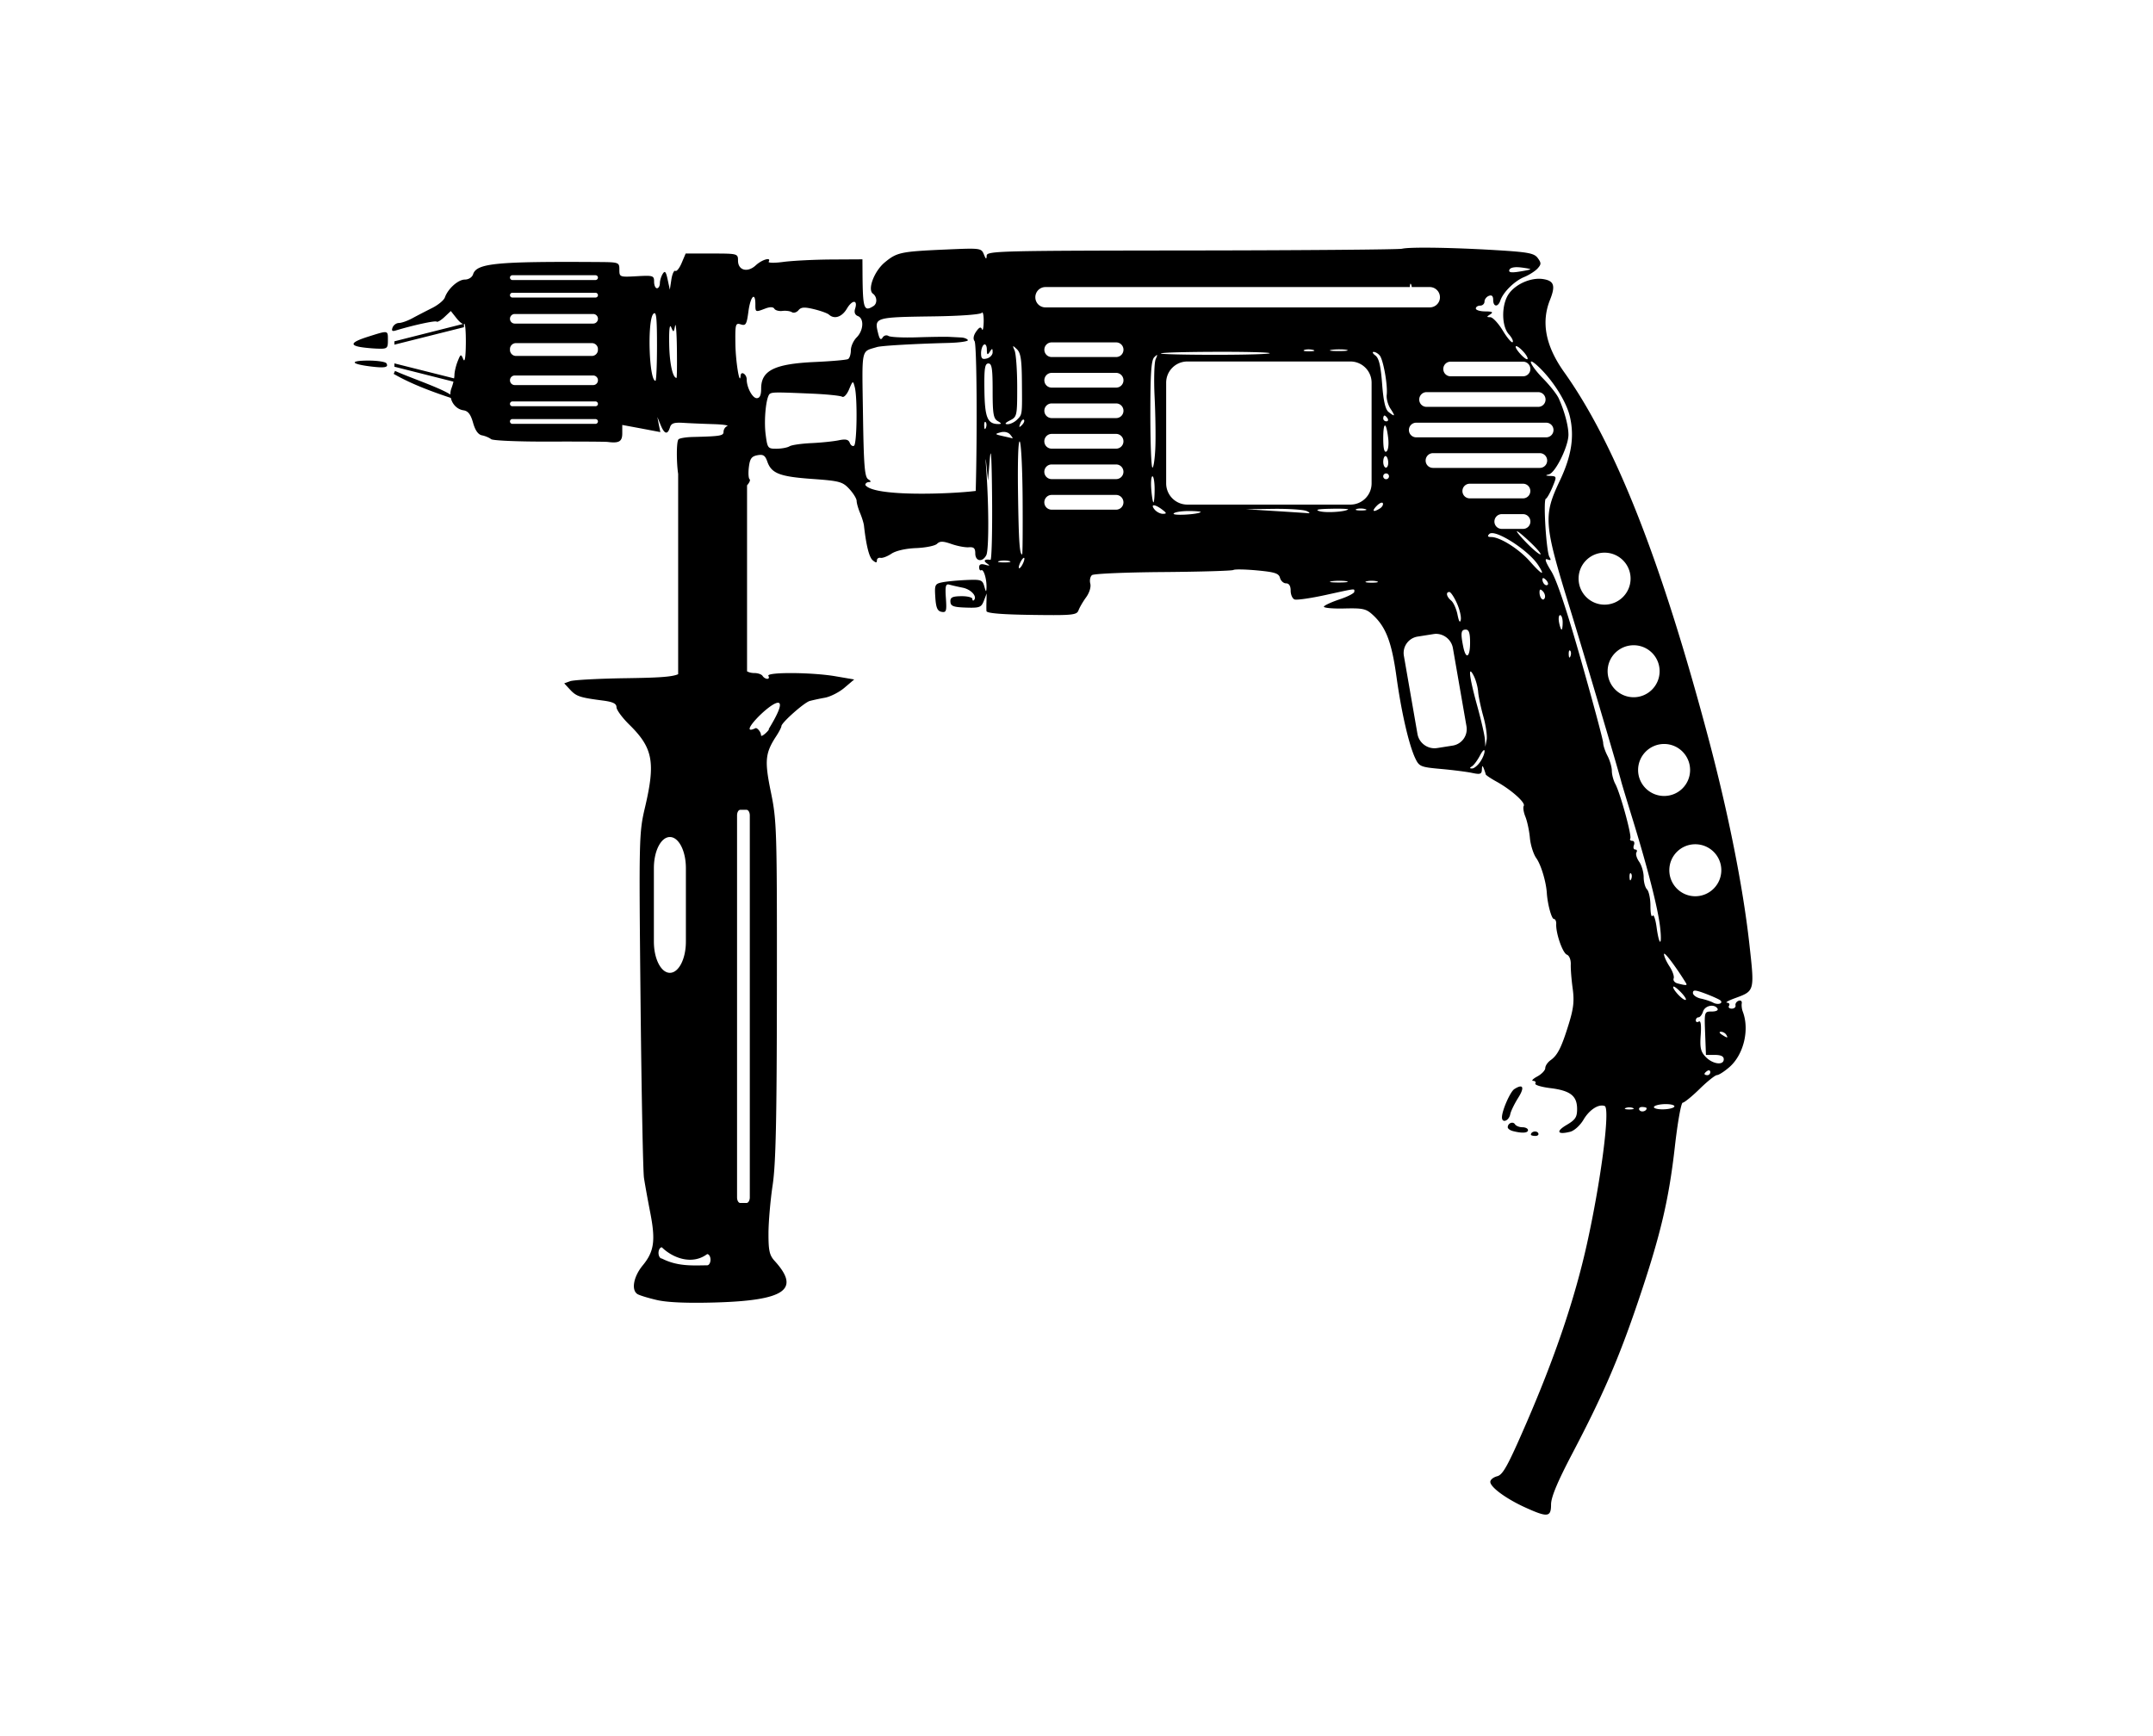 <svg xmlns="http://www.w3.org/2000/svg" viewBox="0 0 744.09 600"><path d="M492.06 85.6c-3.779.01-6.48.125-7.5.375-1.1.27-33.838.552-72.75.594-66.66.072-70.752.163-70.812 1.812-.049 1.36-.275 1.252-.969-.468-.867-2.156-1.213-2.192-12.687-1.688-16.019.704-17.3.95-21.53 4.438-3.675 3.028-6.093 9.415-4.126 10.844 1.468 1.066 1.572 3.403.188 4.28-3.286 2.085-3.682.971-3.782-10.905l-.03-5.25-10.97.062c-6.03.048-13.42.435-16.438.844-3.016.41-5.28.36-5-.094 1.042-1.685-2.303-.739-4.437 1.25-2.85 2.654-6.157 1.781-6.157-1.625 0-2.397-.144-2.437-9.062-2.437h-9.031l-1.375 3.25c-.752 1.787-1.728 3.025-2.188 2.75-.46-.275-1.084 1.075-1.375 3l-.531 3.5-.75-3.5c-.586-2.732-.942-3.17-1.688-2-.525.825-.992 2.287-1 3.25s-.45 1.75-1 1.75-1-1.013-1-2.25c.002-2.121-.341-2.226-6-1.906-5.877.331-6 .285-6-2.25 0-2.543-.13-2.609-7.25-2.657-35.377-.237-42.098.425-43.312 4.25-.328 1.034-1.547 1.813-2.843 1.813-2.314 0-5.837 3.15-6.907 6.187-.33.937-2.285 2.577-4.375 3.625s-5.162 2.632-6.812 3.532c-1.65.9-3.753 1.653-4.656 1.656-.904.003-1.889.701-2.22 1.562-.438 1.145-.15 1.421 1.126 1.031 5.947-1.817 13.669-3.487 14.094-3.062.275.275 1.507-.455 2.719-1.594l2.187-2.062 2 2.53c.82 1.043 1.688 1.777 2.219 1.938l-23.719 6v1.157l24.031-6.032v-1.125c.034-.012.069-.006.094-.03.348-.349.6 2.701.562 6.78-.046 4.875-.367 6.721-.906 5.407-.762-1.859-.906-1.804-1.938.812-.61 1.548-1.093 3.66-1.093 4.688 0 .304-.053.714-.125 1.156L136.31 125.6v1.156l20.406 5.157a18.533 18.533 0 01-.688 2.28 5.704 5.704 0 00-.375 2.188c-3.558-2.383-14.657-6.097-19.125-8.187l-.469 1.031c6.607 3.865 15.14 6.778 19.75 8.313.058.252.13.508.22.75.67 1.807 2.195 3.242 4.155 3.53 1.593.235 2.502 1.41 3.313 4.313.745 2.667 1.778 4.1 3.094 4.344 1.083.201 2.495.803 3.125 1.313.629.51 9.629.882 20 .843s19.519.019 20.344.125c3.905.505 5-.153 5-3v-2.875l6.562 1.22 6.594 1.25-.531-2.626-.5-2.594 1.125 2.75c1.313 3.21 2.388 3.492 3.219.875.475-1.496 1.425-1.807 4.812-1.593 2.323.146 6.919.338 10.22.437 3.299.099 5.437.41 4.75.688s-1.25 1.158-1.25 1.937c0 1.404-1.02 1.577-10.657 1.813-2.291.056-4.502.409-4.906.812-.778.777-.706 8.15-.125 11.938v69.25c-2.226.976-7.216 1.217-18.031 1.375-9.467.138-18.145.611-19.281 1.031l-2.063.75 2.063 2.219c2.144 2.302 3.401 2.701 11.25 3.719 3.544.46 4.744 1.052 4.75 2.312.004.93 2.005 3.643 4.437 6.032 8.142 7.995 9.091 12.938 5.438 28.5-2.087 8.89-2.133 10.332-1.563 66.625.321 31.646.857 59.33 1.188 61.53s1.303 7.578 2.156 11.939c1.902 9.718 1.363 13.512-2.594 18.312-3.174 3.85-4.03 8.517-1.812 9.906.687.43 3.725 1.368 6.75 2.062 3.613.83 10.473 1.113 20 .844 24.308-.687 29.698-4.463 20.625-14.406-1.757-1.926-2.11-3.57-2.094-9.5.01-3.944.654-11.431 1.438-16.656 1.102-7.35 1.43-22.625 1.468-67.5.047-55.247-.048-58.491-2.062-68.281-2.253-10.948-2.006-13.545 1.875-19.469.962-1.469 1.75-3.006 1.75-3.406 0-1.17 7.883-8.168 9.781-8.688.952-.26 3.294-.78 5.219-1.125 1.925-.345 4.984-1.904 6.812-3.469l3.344-2.843-6.406-1.094c-8.124-1.415-24.102-1.504-23.25-.125.34.55.175 1-.375 1s-1.285-.45-1.625-1-1.612-1-2.844-1c-.976 0-1.837-.208-2.531-.594v-64.28c.835-.948 1.228-1.873.875-2.126-.385-.275-.494-2.147-.25-4.156.356-2.937.93-3.741 2.937-4.125 2.01-.384 2.694.055 3.438 2.187 1.431 4.107 4.292 5.203 15.469 6 9.513.68 10.555.965 12.875 3.47 1.388 1.497 2.531 3.363 2.531 4.124 0 .761.538 2.64 1.188 4.188.65 1.548 1.248 3.505 1.343 4.344.785 7.007 1.803 10.98 3.032 12 1.083.899 1.437.933 1.437.062 0-.641.563-1.051 1.25-.906.688.144 2.385-.505 3.781-1.438 1.528-1.021 4.908-1.796 8.5-1.937 3.279-.129 6.551-.788 7.25-1.469 1.01-.986 2.033-.97 5 .062 2.051.714 4.732 1.226 5.97 1.125 1.742-.14 2.25.319 2.25 2.125 0 2.764 2.5 3.158 3.812.594.916-1.788.897-17.19-.032-29.75-.285-3.85-.249-4.525.063-1.5l.562 5.5.625-7.5c.4-4.927.663-.21.782 13.75.099 11.688-.15 21.19-.563 21.125-2.002-.316-2.598.275-1.25 1.219 1.2.84 1.073.933-.594.469-1.43-.398-2.062-.134-2.062.875 0 .809.323 1.276.719 1.031.842-.52 1.936 3.148 1.812 6.031-.07 1.634-.19 1.567-.75-.437-.63-2.262-1.115-2.436-6.156-2.22-3.006.13-6.74.475-8.281.782-2.644.527-2.785.83-2.5 5.219.232 3.593.725 4.728 2.156 5 1.643.312 1.814-.246 1.5-4.75-.287-4.141-.066-4.994 1.156-4.656.825.227 2.914.713 4.656 1.062 2.902.583 5.134 3.054 3.875 4.313-.289.288-.53.093-.53-.438 0-.53-1.729-.964-3.845-.937-3.093.039-3.83.423-3.75 1.906.081 1.522 1.017 1.888 5.344 2.031 4.753.158 5.33-.06 6.219-2.344l.969-2.53-.063 2.5c-.047 1.374-.06 2.99 0 3.593.074.734 5.252 1.169 15.625 1.312 14.17.197 15.571.062 16.188-1.593.371-.997 1.551-3.027 2.625-4.5 1.125-1.543 1.744-3.548 1.438-4.72-.293-1.118-.037-2.437.593-2.937.632-.499 11.68-.965 24.563-1.062 12.881-.097 23.837-.425 24.312-.719.477-.294 4.163-.224 8.22.156 6.055.568 7.468 1.01 7.874 2.563.272 1.04 1.216 1.906 2.094 1.906 1.038 0 1.594.882 1.594 2.531 0 1.393.609 2.75 1.343 3.031.736.283 5.536-.406 10.688-1.53 10.945-2.39 9.969-2.279 9.969-1.126 0 .506-2.256 1.683-5 2.594-2.744.911-5.21 2.032-5.5 2.5-.29.468 2.822.785 6.906.688 6.666-.16 7.681.067 10.094 2.312 4.436 4.127 6.423 9.336 8.063 21.219 1.7 12.318 4.312 23.666 6.531 28.312 1.332 2.786 1.864 2.998 8.906 3.625 4.12.367 8.963.992 10.75 1.375 2.74.587 3.279.414 3.344-1.156.061-1.43.205-1.526.656-.375.324.825.62 1.725.657 2 .035.275 1.69 1.4 3.687 2.5 5.069 2.79 10.152 7.3 9.469 8.406-.315.51-.071 2.191.562 3.75.634 1.559 1.339 4.869 1.563 7.344.224 2.475 1.232 5.625 2.219 7 1.618 2.259 3.378 8.109 3.625 12 .242 3.846 1.634 9 2.437 9 .492 0 .862.787.813 1.75-.164 3.201 2.214 10.028 3.687 10.594.835.32 1.408 1.77 1.344 3.375-.061 1.537.24 5.276.656 8.312.599 4.35.297 6.94-1.344 12.25-2.5 8.093-3.838 10.798-6.281 12.531-1.012.719-1.844 1.943-1.844 2.72 0 .775-1.237 2.085-2.75 2.905-1.513.82-2.157 1.51-1.437 1.532.72.022 1.051.418.75.906-.301.487 2.031 1.205 5.187 1.594 6.91.85 9.25 2.675 9.25 7.218 0 2.83-.586 3.721-3.656 5.532-3.787 2.234-3.147 3.447 1.25 2.343 1.412-.354 3.446-2.188 4.625-4.187 2.04-3.454 5.227-5.51 7.313-4.719 1.966.747-1.225 25.553-6.125 47.656-4.224 19.043-11.067 39.22-21.156 62.438-6.209 14.287-7.907 17.381-9.875 17.875-1.308.328-2.375 1.2-2.375 1.938 0 1.837 5.513 5.87 12.062 8.843 7.736 3.513 8.937 3.396 8.937-1 0-2.548 2.168-7.762 7.406-17.75 10.52-20.062 15.962-32.607 22.656-52.375 7.725-22.809 10.642-35.13 12.72-53.53.944-8.384 2.168-15.24 2.718-15.25.55-.009 3.182-2.146 5.844-4.75 2.664-2.605 5.364-4.767 6-4.782.638-.015 2.556-1.252 4.281-2.75 4.952-4.3 7.034-12.95 4.625-19.219-.317-.825-.469-2.098-.344-2.844.124-.748-.366-1.14-1.093-.875-.725.265-1.2.975-1.063 1.594.138.619-.455 1.125-1.312 1.125-.858 0-1.278-.45-.938-1 .34-.55.032-1.023-.687-1.062-.72-.039.488-.727 2.687-1.532 6.934-2.537 6.87-2.313 5-19.03-2.194-19.62-7.264-45.039-14.094-70.75-16.346-61.534-32.216-101.84-49.875-126.62-6.42-9.009-8.018-17.192-4.906-24.97 1.987-4.967 1.404-6.65-2.469-7.218-3.993-.586-9.183 1.618-11.656 4.968-2.679 3.63-2.73 11.212-.094 14.125 1.051 1.162 1.65 2.382 1.313 2.72-.336.336-1.872-1.46-3.406-4s-3.484-4.618-4.313-4.626c-1.34-.013-1.331-.14 0-1 1.138-.735.716-.988-1.75-1-1.787-.008-3.25-.45-3.25-1s.675-1 1.5-1 1.5-.64 1.5-1.406c0-.766.675-1.652 1.5-1.969 1.02-.391 1.5.067 1.5 1.406 0 2.44 1.665 2.588 2.469.22.982-2.895 4.855-6.732 8.219-8.126 1.74-.72 3.834-2.056 4.656-2.969 1.3-1.44 1.298-1.906.062-3.593-1.222-1.666-3.223-2.057-14.156-2.72-9.642-.583-18.952-.891-25.25-.874zm32.062 6.75c.454-.005.984.03 1.531.094 1.939.226 3.385.522 3.219.656s-1.97.5-4 .812c-2.676.413-3.558.231-3.219-.656.22-.57 1.107-.892 2.469-.906zm-347.03 2.781h28.719c.46 0 .844.354.844.813s-.385.843-.844.843h-28.719c-.46 0-.844-.384-.844-.843s.385-.813.844-.813zm310.41 2.93c.066.01.14.12.219.313.095.237.158.538.187.843h6.219a3.535 3.535 0 013.531 3.532c0 1.947-1.583 3.5-3.531 3.5h-132.81c-1.948 0-3.5-1.553-3.5-3.5s1.552-3.532 3.5-3.532h125.94c.026-.589.079-1.03.188-1.125.02-.017.042-.034.062-.03zm-310.41 3.125h28.719c.46 0 .844.385.844.844s-.385.812-.844.812h-28.719c-.46 0-.844-.353-.844-.812s.385-.844.844-.844zm83.375 1.406c.338.06.594.857.594 2.532 0 2.843-.01 2.83 3.406 1.53 1.67-.634 2.74-.61 3.156.063.347.562 1.598.903 2.781.75 1.186-.153 2.657.048 3.282.438s1.652.069 2.281-.688c.898-1.083 2.05-1.15 5.375-.343 2.32.563 4.634 1.4 5.156 1.875 1.865 1.692 4.475.836 6.188-2.063 1.867-3.16 3.851-3.14 2.843.031-.394 1.242-.046 2.142.97 2.531 2.197.844 1.948 4.99-.438 7.375-1.1 1.1-2 3.095-2 4.438s-.428 2.716-.938 3.031c-.51.315-5.711.764-11.562 1.031-13.89.635-18.5 2.93-18.5 9.157 0 2.33-.467 3.343-1.531 3.343-1.482 0-3.469-3.724-3.469-6.5 0-1.792-1.963-3.024-2.093-1.312-.298 3.9-1.728-4.764-1.813-11-.093-6.832.047-7.268 1.875-6.688 1.717.545 2.038-.005 2.625-4.437.431-3.246 1.246-5.193 1.813-5.094zM339.436 108c.328-.08.56 1.2.531 3.125-.036 2.2-.303 3.413-.594 2.687-.382-.957-.927-.75-2 .781-.938 1.34-1.14 2.547-.562 3.313.771 1.022.962 31.234.406 51.78-8.524 1.081-35.375 2.095-38.156-2.062 0-.55.563-.992 1.25-1 .83-.01.746-.34-.25-.968-1.24-.783-1.547-4.685-1.812-22.5-.349-23.393-.75-21.47 4.781-23.188 1.552-.482 12.595-1.118 24.688-1.438 4.004-.106 7.05-.565 6.781-1-.269-.435-1.267-.824-2.219-.875-.95-.05-2.843-.15-4.218-.219s-6.379 0-11.125.157c-4.747.157-9.198-.05-9.875-.47-.691-.426-1.57-.18-2.032.563-.588.955-1.02.6-1.5-1.312-1.434-5.722-1.429-5.734 19.531-6.031 8.908-.127 15.828-.644 16.25-1.22.051-.068.078-.113.125-.124zm-113.28.25c.718-.118.906 2.647.906 11.188 0 6.71-.239 12.188-.531 12.188-2.224 0-2.876-21-.719-23.156.125-.125.241-.202.344-.22zm-48.25.28H205c.918 0 1.656.739 1.656 1.657s-.738 1.656-1.656 1.656h-27.094a1.652 1.652 0 01-1.656-1.656c0-.918.738-1.656 1.656-1.656zm55.5 3.813c.235-.176.466 3.099.531 8.032.075 5.637.018 10.25-.125 10.25-1.314 0-2.399-4.9-2.531-11.5-.103-5.135.145-7.284.688-6 .793 1.875.885 1.844 1.343-.5.034-.172.06-.256.094-.282zm-100.44 2.47c-.907.012-2.564.554-5.563 1.5-5.73 1.805-6.687 2.9-3.093 3.593 1.237.238 3.937.519 6 .594 3.53.128 3.75-.051 3.75-2.875 0-1.978.073-2.83-1.094-2.813zm230.5 3.53h22.281c1.407 0 2.531 1.125 2.531 2.532s-1.124 2.53-2.531 2.53h-22.281c-1.407 0-2.531-1.124-2.531-2.53s1.124-2.532 2.531-2.532zm-185.13.25h26.219c1.148 0 2.094.915 2.094 2.063 0 .051-.028.105-.031.156.003.044.03.08.03.125a2.105 2.105 0 01-2.093 2.094h-26.219a2.105 2.105 0 01-2.094-2.094c0-.045.029-.08.031-.125-.004-.05-.03-.104-.03-.156 0-1.148.945-2.063 2.093-2.063zm161.91.438c.458-.068.804.66.813 1.781.011 1.858.22 2.02 1 .813.842-1.304.986-1.295 1 .125.01.898-.9 1.868-2 2.156-1.581.413-2 .042-2-1.813 0-1.29.45-2.629 1-2.969.068-.042.121-.084.187-.093zm183.84.625c.418.059 1.312.69 2.469 1.969.998 1.103 1.612 2.232 1.343 2.5-.267.267-1.464-.63-2.656-2-1.443-1.66-1.696-2.545-1.156-2.47zm-173.91.031c.107-.06.485.283 1.25 1 1.318 1.234 1.688 3.549 1.75 11 .1 11.946.174 11.514-1.687 13.375-.865.864-2.327 1.57-3.25 1.563-1.151-.01-.901-.444.812-1.313 2.428-1.23 2.51-1.553 2.5-11.719-.01-5.757-.42-11.369-.906-12.469-.403-.917-.576-1.378-.469-1.437zm102 1.063a6.173 6.173 0 011.594.187c.974.254.431.48-1.219.5s-2.458-.195-1.781-.469c.339-.137.862-.212 1.406-.218zm10.75 0c.906.002 1.76.037 2.375.156 1.23.237 0 .444-2.75.437-2.75-.008-3.77-.207-2.25-.437.76-.115 1.719-.159 2.625-.156zm-42.92.85c9.234-.027 18.472.127 18.812.468.318.318-8.117.563-18.75.563s-19.133-.211-18.875-.469c.343-.343 9.578-.536 18.812-.562zm54.75.03c.588 0 1.527.563 2.094 1.25 1.24 1.508 2.804 10.325 2.406 13.595-.157 1.29.415 3.427 1.281 4.75 1.775 2.707 1.63 2.971-.656 1.156-1.1-.873-1.768-3.811-2.219-9.75-.47-6.207-1.099-8.837-2.312-9.75-.915-.688-1.182-1.25-.594-1.25zm-74.969 1.095c.237-.086.102.36-.375 1.406-.5 1.1-.67 6.95-.375 13 .297 6.05.414 14.038.25 17.75-.162 3.712-.612 6.75-1 6.75-.386 0-.719-8.291-.719-18.438 0-14.337.309-18.74 1.375-19.75.431-.409.703-.668.844-.719zm-272.44 1.906c-6.556 0-6.276 1.142.5 2 5.104.646 6.583.387 5.688-1.063-.317-.512-3.104-.937-6.188-.937zm283.03.312h56.312a7.333 7.333 0 017.344 7.344v34.781a7.333 7.333 0 01-7.344 7.344h-56.312a7.333 7.333 0 01-7.344-7.344v-34.78a7.333 7.333 0 017.344-7.345zm118.84 0c.307-.02 1.09.49 2.437 1.75 5 4.678 9.718 12.168 10.906 17.281 1.61 6.926.568 13.635-3.437 22.094-5.793 12.235-5.6 14.877 3.406 44.062 4.323 14.005 16.628 55.533 17.781 60 .284 1.1 2.169 7.29 4.156 13.75 5.008 16.287 8.505 30.034 9.25 36.375.805 6.85-.248 7.073-1.187.25-.387-2.82-1.01-4.61-1.406-3.969-.397.643-.72-.89-.72-3.406 0-2.515-.545-5.077-1.187-5.719-.642-.641-1.156-2.557-1.156-4.25 0-1.692-.706-4.089-1.562-5.312-.857-1.223-1.277-2.67-.938-3.219s.16-1-.406-1c-.565 0-.786-.675-.469-1.5s.08-1.5-.562-1.5-.96-.372-.688-.812c.582-.943-3.475-15.71-5.187-18.875-.65-1.202-1.188-3.227-1.188-4.5s-.678-3.613-1.5-5.188c-.822-1.575-1.5-3.6-1.5-4.5 0-.9-3.394-13.55-7.531-28.125-4.99-17.579-8.487-28.078-10.406-31.188-2.024-3.28-2.42-4.519-1.313-4.094 1.18.453 1.348.246.688-.812-1.097-1.757-2.218-19.813-1.25-20.156.386-.137 1.423-1.938 2.281-4 1.534-3.683 1.504-3.761-.719-3.875-1.75-.09-1.85-.204-.468-.563 2.243-.583 6.718-9.7 6.718-13.688 0-3.032-1.351-8.1-3.375-12.594-.61-1.357-3.037-4.425-5.375-6.812-3.135-3.203-4.773-5.864-4.093-5.906zm-27.875.063h25.031c1.407 0 2.531 1.124 2.531 2.531s-1.124 2.531-2.531 2.531h-25.031c-1.407 0-2.531-1.124-2.531-2.531s1.124-2.531 2.531-2.531zm-159.75.625c1.205 0 1.469 1.753 1.469 9.437 0 7.946.278 9.612 1.75 10.47 1.364.794 1.42 1.031.25 1.03-3.79-.004-4.707-2.185-4.844-11.688-.111-7.567.161-9.25 1.375-9.25zm21.875 3.25h22.281c1.407 0 2.531 1.156 2.531 2.562s-1.124 2.531-2.531 2.531h-22.281c-1.407 0-2.531-1.124-2.531-2.53s1.124-2.563 2.531-2.563zm-185.56.906h27.094c.918 0 1.656.738 1.656 1.656 0 .918-.738 1.656-1.656 1.656h-27.094a1.652 1.652 0 01-1.656-1.656c0-.918.738-1.656 1.656-1.656zm116.78 2.375c.253-.105.413.478.719 1.625.964 3.604.764 19.654-.25 20.281-.492.304-1.14-.144-1.469-1-.452-1.177-1.41-1.388-3.875-.875-1.792.373-6.027.808-9.438.969s-6.785.645-7.5 1.094c-.715.449-2.733.83-4.468.843-3.021.023-3.166-.172-3.781-4.812-.688-5.18.155-13.377 1.468-14.188.925-.572 2.28-.57 14.687-.031 5.074.22 9.707.707 10.281 1.062.576.356 1.64-.78 2.375-2.531.65-1.546.998-2.332 1.25-2.438zm198.34 3.375h38.594c1.407 0 2.531 1.156 2.531 2.563s-1.124 2.53-2.531 2.53h-38.594c-1.407 0-2.531-1.124-2.531-2.53s1.124-2.563 2.531-2.563zm-315.94 3.219h28.719c.46 0 .844.384.844.844s-.385.812-.844.812h-28.719c-.46 0-.844-.353-.844-.812s.385-.844.844-.844zm186.38.687h22.281c1.407 0 2.531 1.125 2.531 2.531s-1.124 2.532-2.531 2.532h-22.281c-1.407 0-2.531-1.125-2.531-2.531s1.124-2.532 2.531-2.532zm115.03 4.188c.243 0 .723.45 1.063 1s.145 1-.438 1c-.582 0-1.062-.45-1.062-1s.194-1 .437-1zm-301.41 1.219h28.719c.46 0 .844.353.844.812s-.385.844-.844.844h-28.719c-.46 0-.844-.385-.844-.844s.385-.812.844-.812zm176.5.187c.101-.024.204-.014.281.063.308.307 0 1.134-.687 1.812-.988.98-1.105.863-.563-.562.282-.74.664-1.24.969-1.313zm-13.156.781c.068-.025.136.011.219.094.333.332.382 1.184.094 1.906-.32.798-.545.571-.594-.594-.033-.79.077-1.33.281-1.406zm149.03.282h44.906c1.407 0 2.531 1.124 2.531 2.53s-1.124 2.532-2.531 2.532h-44.906c-1.407 0-2.531-1.125-2.531-2.531s1.124-2.531 2.531-2.531zm-10.813.968c.342-.008.785 1.45 1.125 4.407.258 2.232-.01 4.214-.625 4.593-.721.446-1.094-1.042-1.094-4.53 0-2.965.254-4.461.594-4.47zm-131.88 2.22c.973-.028 1.852.305 2.375.937.638.768.986 1.346.781 1.28-.204-.064-1.725-.412-3.375-.78-2.751-.615-2.81-.724-.781-1.282a4.287 4.287 0 011-.156zm16.688.687h22.281c1.407 0 2.531 1.156 2.531 2.562s-1.124 2.531-2.531 2.531h-22.281c-1.407 0-2.531-1.124-2.531-2.53s1.124-2.563 2.531-2.563zm-11.125 2.625c.029-.03.062-.033.094 0 .487.488.937 9.484 1 19.969s0 19.062-.157 19.062c-.904.004-1.196-4.416-1.437-21.188-.147-10.181.048-17.408.5-17.844zm142.91 4.03h36.938c1.407 0 2.531 1.157 2.531 2.563s-1.124 2.532-2.531 2.532h-36.938c-1.407 0-2.531-1.125-2.531-2.532s1.124-2.562 2.531-2.562zm-16.406 1c.432 0 .855.9.937 2 .085 1.1-.265 2-.78 2-.517 0-.938-.9-.938-2s.348-2 .781-2zm-115.38 2.907h22.281c1.407 0 2.531 1.125 2.531 2.531s-1.124 2.531-2.531 2.531h-22.281c-1.407 0-2.531-1.124-2.531-2.53s1.124-2.532 2.531-2.532zm115.59 3.094c.55 0 1 .45 1 1s-.45 1-1 1-1-.45-1-1 .45-1 1-1zm-80.75 1c.416 0 .75 2.025.75 4.5s-.186 4.5-.406 4.5c-.22 0-.553-2.025-.75-4.5-.196-2.475-.01-4.5.406-4.5zm109.66 2.562h18.406c1.407 0 2.531 1.125 2.531 2.532s-1.124 2.53-2.531 2.53h-18.406c-1.407 0-2.531-1.124-2.531-2.53s1.124-2.532 2.531-2.532zm-144.5 3.875h22.281c1.407 0 2.531 1.156 2.531 2.563s-1.124 2.531-2.531 2.531h-22.281c-1.407 0-2.531-1.125-2.531-2.531s1.124-2.563 2.531-2.563zm113.97 2.688c.249-.049.423 0 .5.187.204.5-.246 1.304-1 1.782-2.338 1.48-2.961 1.004-1.125-.875.602-.616 1.21-1.013 1.625-1.094zm-78.656.906c.524-.007 1.58.482 2.844 1.438 1.63 1.233 1.68 1.473.312 1.5-.895.017-2.19-.644-2.875-1.47-.798-.96-.804-1.461-.281-1.468zm71.406 1.094a6.173 6.173 0 011.594.187c.974.254.431.48-1.219.5s-2.458-.194-1.781-.468c.338-.137.862-.212 1.406-.22zm-7.813.062c2.227.012 3.712.122 3.563.25-.98.847-7.673 1.263-9.875.625-1.734-.501-.536-.76 3.875-.843.875-.017 1.695-.036 2.437-.032zm-22.312.063c5.225-.068 10.4.277 11.5.75s1.325.818.5.75-6-.413-11.5-.75l-10-.625 9.5-.125zm-29.28.75c2.535 0 4.415.173 4.187.375-.944.83-9.842 1.306-9.344.5.298-.481 2.623-.875 5.156-.875zm108.24 1.08h7.374c1.407 0 2.532 1.156 2.532 2.562s-1.125 2.532-2.532 2.532h-7.375c-1.406 0-2.53-1.125-2.53-2.532s1.124-2.562 2.53-2.562zm5.28 5.906c.343 0 2.492 1.8 4.782 4s3.763 4 3.281 4c-.483 0-2.633-1.8-4.781-4s-3.622-4-3.281-4zm-8.78.656c3.184-.192 12.99 6.312 16.061 11 2.65 4.044 1.316 3.469-2.78-1.187-3.82-4.342-10.364-8.469-13.438-8.469-1.186 0-1.387-.301-.625-1.062.172-.173.452-.262.781-.282zm39.03 6.75c4.962 0 9 4.007 9 8.97 0 4.961-4.038 9-9 9-4.96 0-8.968-4.039-8.968-9s4.007-8.97 8.968-8.97zm-200.66 1.782c.105-.002.157.106.157.312 0 .55-.436 1.675-.969 2.5s-.969 1.05-.969.5.436-1.675.969-2.5c.333-.516.638-.808.812-.812zm-6.812.937c.634 0 1.269.062 1.75.188.962.251.175.468-1.75.468s-2.713-.217-1.75-.468c.481-.126 1.116-.188 1.75-.188zm186.19 6.094c.2-.073.552.114 1 .562.65.651.942 1.404.656 1.688-.666.667-1.844-.51-1.844-1.844 0-.235.068-.363.188-.406zm-70.312.906c.906.002 1.76.038 2.375.156 1.23.238 0 .446-2.75.438s-3.77-.208-2.25-.438c.76-.115 1.719-.158 2.625-.156zm11.125 0c.634 0 1.269.062 1.75.188.962.251.175.468-1.75.468s-2.713-.217-1.75-.468c.481-.126 1.116-.188 1.75-.188zm58.25 3.063c.176-.067.467.123.875.53.612.613.93 1.618.719 2.25-.496 1.492-1.844.145-1.844-1.843 0-.563.074-.87.25-.937zm-31.406.812c.466 0 1.632 1.742 2.594 3.875s1.563 4.72 1.344 5.75c-.259 1.21-.66.576-1.125-1.781-.399-2.007-1.377-4.203-2.188-4.875-1.617-1.342-1.96-2.969-.625-2.969zm38.281 8c.474 0 .875 1.125.875 2.5s-.164 2.5-.375 2.5-.612-1.125-.875-2.5-.099-2.5.375-2.5zm-32.625 5c1.111 0 1.5 1.167 1.5 4.5 0 5.164-1.45 6.003-2.375 1.375-.943-4.716-.77-5.875.875-5.875zm-10.06 1.47c2.739.117 5.137 2.136 5.625 4.938l4.687 26.969c.558 3.202-1.57 6.208-4.78 6.718l-5.345.844c-3.21.51-6.255-1.673-6.812-4.875l-4.688-26.969a5.733 5.733 0 014.782-6.687l5.343-.844c.402-.064.797-.11 1.188-.094zm68.094 3.938a8.958 8.958 0 018.969 8.968c0 4.962-4.008 9-8.969 9-4.962 0-9-4.038-9-9s4.038-8.968 9-8.968zm-22.156 1.78c.068-.024.136.012.219.094.333.333.382 1.185.093 1.907-.319.797-.544.57-.593-.594-.033-.79.077-1.33.281-1.406zm-34.188 7.282c.205.008.565.496 1.094 1.531.701 1.375 1.377 3.844 1.5 5.469.121 1.625.942 5.49 1.812 8.594.872 3.104 1.375 6.71 1.125 8.031l-.437 2.406-.157-2.5c-.075-1.379-1.256-6.554-2.625-11.5-2.116-7.652-2.927-12.054-2.312-12.03zm-239.5 10.812c1.432-.141 1.207 2.058-3.094 9.094.634 0-2.656 3.196-2.656 2.125 0-1.071-1.179-2.469-1.813-2.469-6.716 3.25 4.413-8.44 7.563-8.75zm306.38 14.25c4.962 0 8.969 4.038 8.969 9s-4.007 8.969-8.969 8.969-9-4.007-9-8.969 4.038-9 9-9zm-62.281 2.125c.039-.012.064-.012.094 0 .079.031.125.165.125.375 0 .84-.707 2.528-1.563 3.75s-2.093 2.229-2.75 2.219c-.92-.012-.921-.196 0-.781.655-.417 1.896-2.113 2.75-3.75.56-1.075 1.069-1.73 1.344-1.813zm-257 20.625h2.125c.633 0 1.156.866 1.156 1.938v132.03c0 1.07-.523 1.937-1.156 1.937h-2.125c-.634 0-1.125-.866-1.125-1.938v-132.03c0-1.07.491-1.937 1.125-1.937zm-24.34 9.41c3.06 0 5.531 4.782 5.531 10.75v25.406c0 5.968-2.47 10.781-5.531 10.781s-5.531-4.813-5.531-10.781v-25.406c0-5.968 2.47-10.75 5.531-10.75zm354.38 2.5c4.962 0 9 4.007 9 8.969s-4.038 9-9 9-8.969-4.038-8.969-9 4.007-8.969 8.969-8.969zm-22.438 10c.068-.025.136.01.219.094.333.332.382 1.184.093 1.906-.319.798-.544.571-.593-.594-.033-.79.077-1.33.281-1.406zm11.688 27.844c.455-.269 4.219 4.764 7.531 10.125.55.887.074.896-2.906.125-1.003-.26-1.611-1.02-1.344-1.719.27-.698-.388-2.565-1.437-4.156-1.05-1.591-1.907-3.507-1.907-4.25 0-.067.034-.107.063-.125zm3.312 11.344c.402.052 1.497.924 2.625 2.125 1.29 1.373 1.93 2.5 1.407 2.5-1.118 0-4.744-4.006-4.157-4.594.028-.027.068-.038.125-.031zm7.5 1.406c.658.046 1.772.402 3.594 1.094 2.45.93 4.726 1.976 5.063 2.313 1.036 1.036-.942 1.621-2.532.75-.825-.453-2.737-1.088-4.25-1.407-1.512-.318-2.75-1.207-2.75-1.968 0-.567.218-.827.875-.782zm5.75 5.219c.767.03 1.473.349 1.875 1 .352.569-.49 1-1.968 1-2.596 0-2.6.016-2.313 7.5l.281 7.5h3.094c2.078 0 3.063.49 3.063 1.5 0 2.224-3.82 1.726-6.25-.812-1.725-1.798-2.033-3.155-1.719-7.532.252-3.509.024-5.109-.656-4.687-.57.352-1.032.176-1.032-.406 0-.583.425-1.063.938-1.063.513 0 1.213-.9 1.562-2 .414-1.302 1.849-2.05 3.125-2zm3.063 9c.655-.008 1.473.45 1.812 1 .768 1.242.422 1.242-1.5 0-.9-.582-1.028-.99-.312-1zm-4.313 13.344c.36-.06.625.157.625.594 0 .582-.45 1.062-1 1.062s-1-.195-1-.437c0-.243.45-.723 1-1.063.138-.085.256-.136.375-.156zm-64.969 5.563c-.46 0-1.172.3-2.125.906-1.423.904-4.28 7.42-4.28 9.75 0 2.175 2.42 1.253 2.874-1.094.199-1.025 1.43-3.564 2.75-5.656 1.58-2.502 1.79-3.907.781-3.906zm50.22 6.093c1.924 0 3.243.412 2.937.907s-2.138.906-4.063.906-3.243-.411-2.937-.906 2.137-.907 4.062-.907zm-8.188 1c.857 0 1.562.195 1.562.438 0 1.055-1.929 1.517-2.5.594-.345-.56.08-1.032.938-1.032zm-4.438.125c.454 0 .907.08 1.25.22.688.276.125.5-1.25.5s-1.937-.224-1.25-.5a3.473 3.473 0 011.25-.22zm-40.594 5.313c-.696.063-1.406.694-1.406 1.562 0 .478.788 1.061 1.75 1.313 3.17.828 5.25.703 5.25-.313 0-.55-.87-1-1.937-1-1.068 0-2.217-.472-2.563-1.03-.258-.418-.677-.57-1.094-.532zm8.032 3.031c-.702-.003-1.438.434-1.438 1.094 0 .242.705.437 1.563.437s1.283-.472.937-1.03c-.214-.347-.641-.5-1.062-.5zm-301.78 40.031c3.784 3.73 10.477 6.22 15.656 2.344.633 0 1.156.866 1.156 1.937 0 1.071-.523 1.938-1.156 1.938-5.118.05-10.183.444-15.656-2.344-.634 0-1.157-.866-1.157-1.937 0-1.072.523-1.938 1.157-1.938z"/></svg>